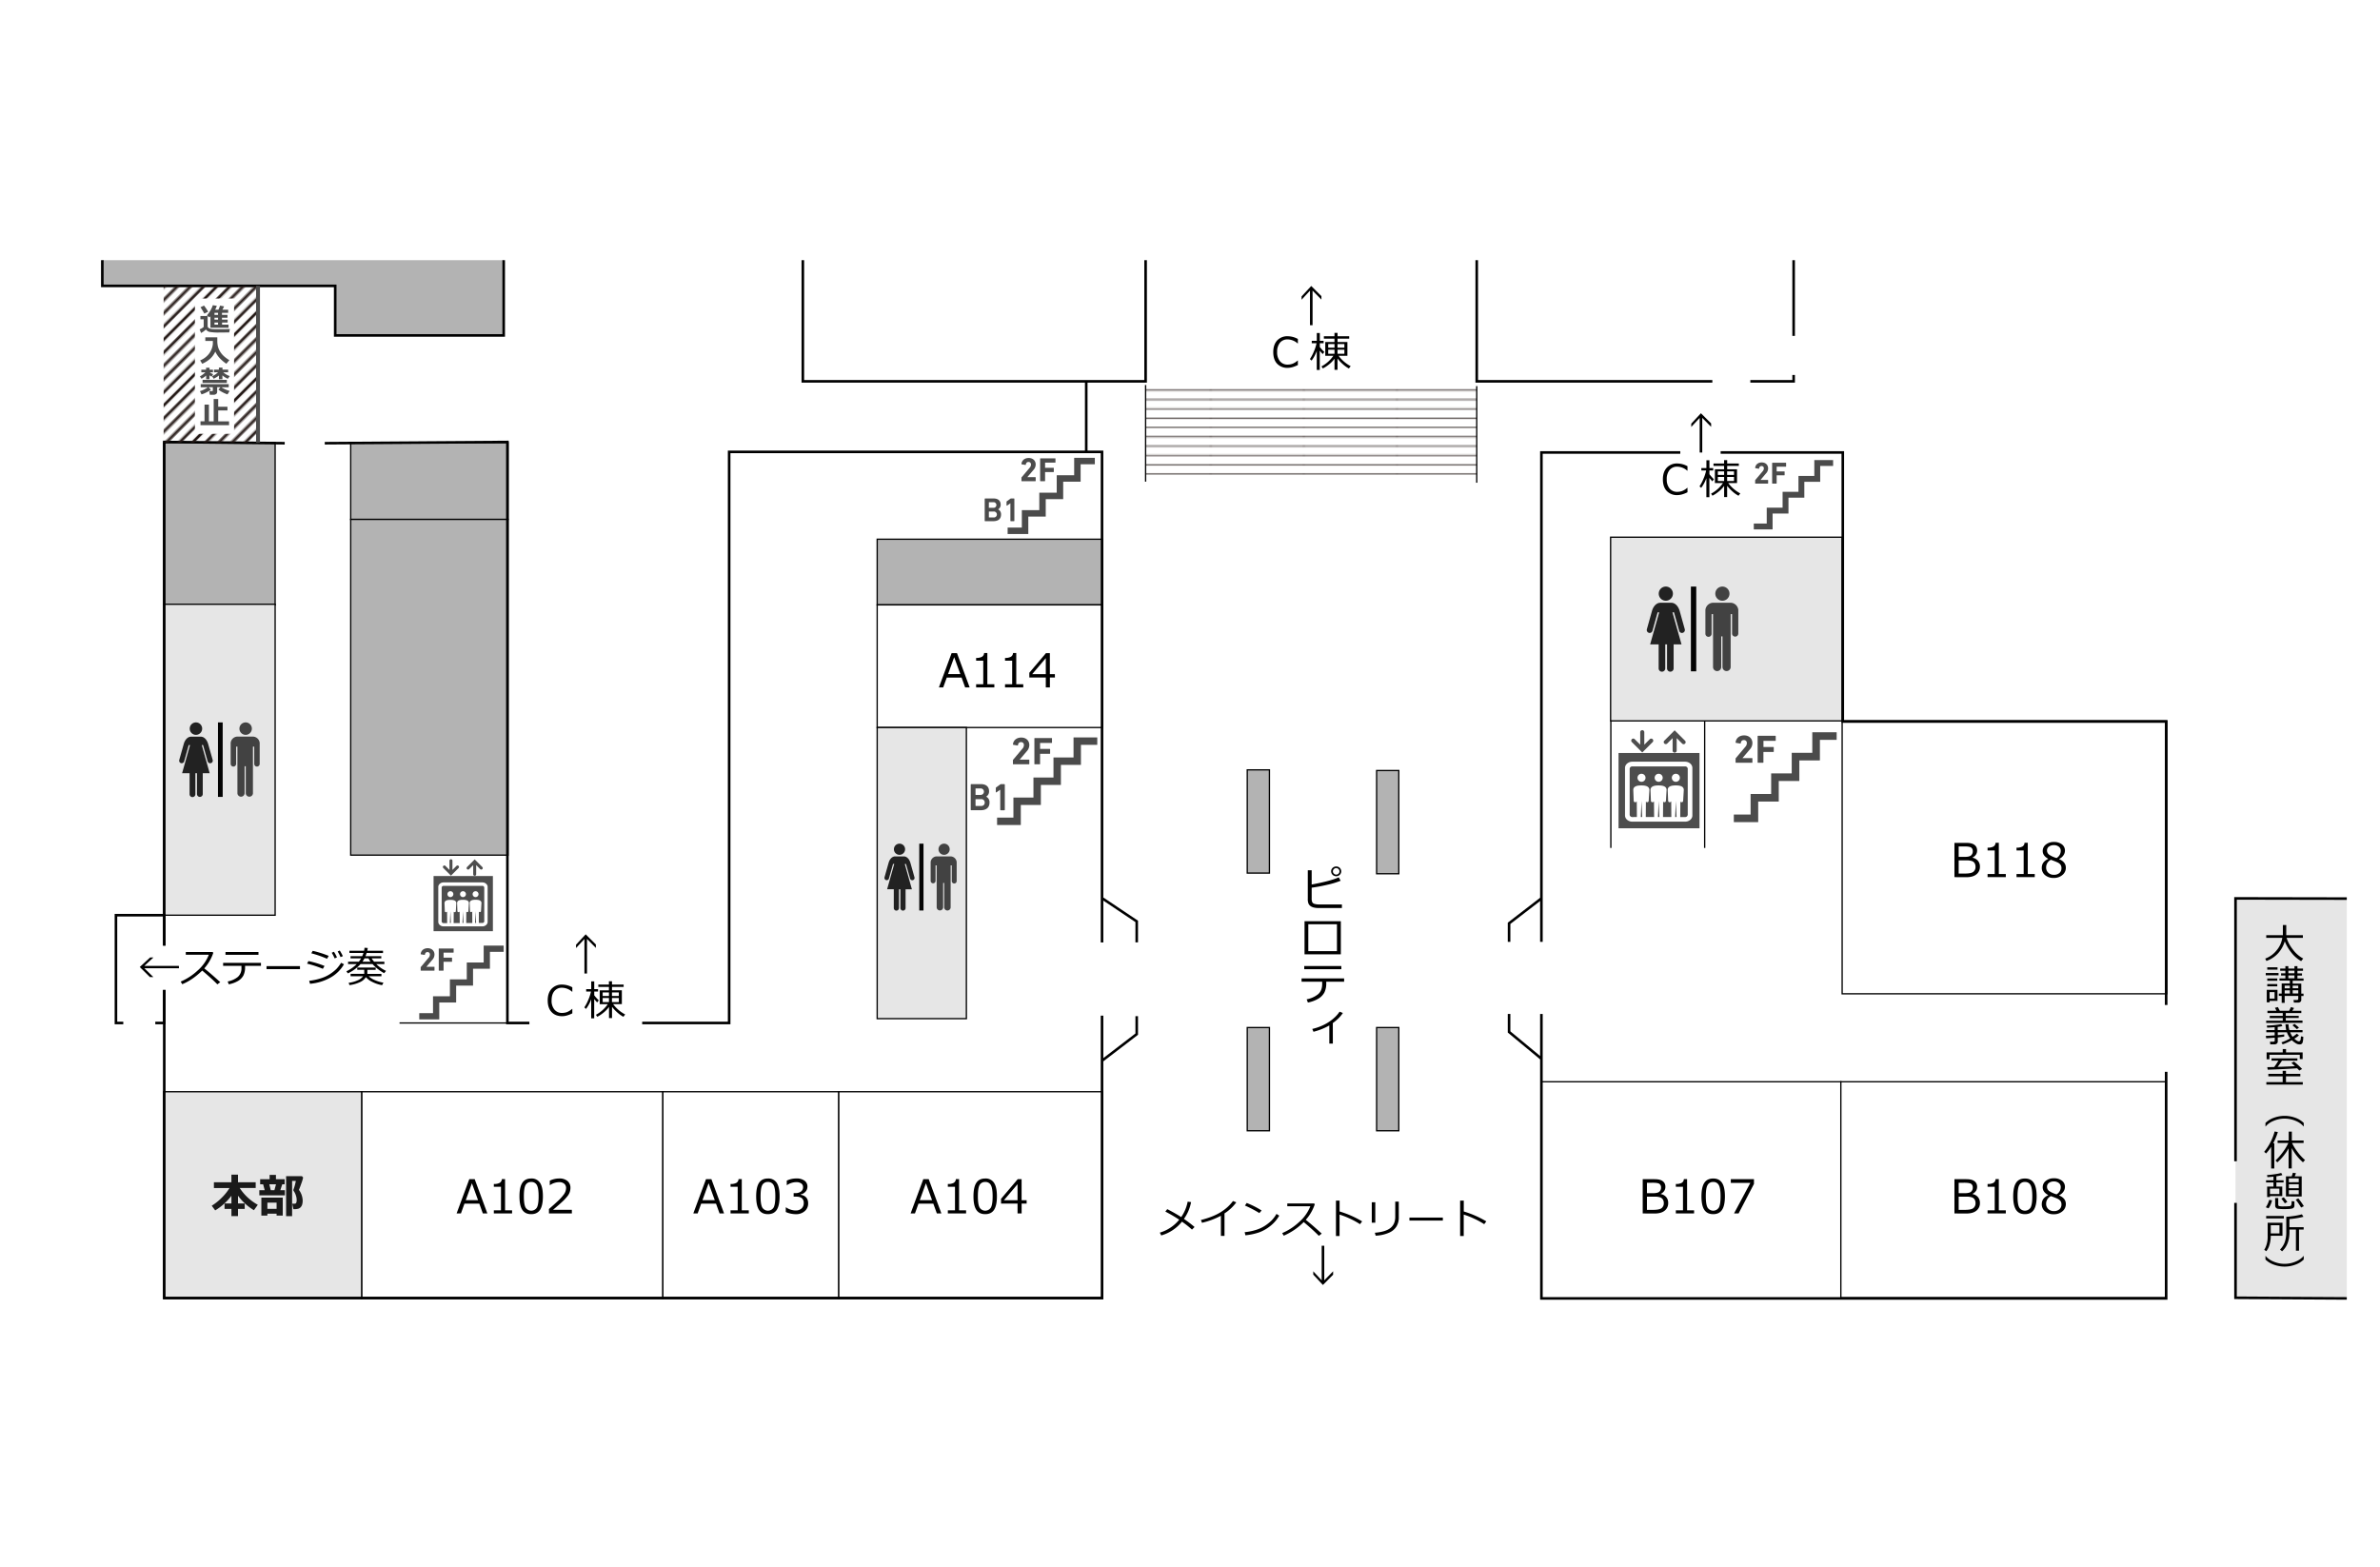 <svg xmlns="http://www.w3.org/2000/svg" xmlns:xlink="http://www.w3.org/1999/xlink" viewBox="0 0 1840 1211.53"><defs><style>.cls-1,.cls-11,.cls-2,.cls-20,.cls-3,.cls-6{fill:none;}.cls-2,.cls-3{stroke:#231815;}.cls-2{stroke-width:0.72px;}.cls-3{stroke-width:2.16px;}.cls-4,.cls-9{fill:#fff;}.cls-5,.cls-8{fill:#e6e6e6;}.cls-11,.cls-6,.cls-7,.cls-8,.cls-9{stroke:#000;}.cls-11,.cls-20,.cls-6,.cls-7,.cls-8,.cls-9{stroke-miterlimit:10;}.cls-6{stroke-width:2px;}.cls-10,.cls-7{fill:#b3b3b3;}.cls-12{fill:url(#_10_lpi_10_);}.cls-13{fill:#4d4d4d;}.cls-14{fill:#030303;}.cls-15{fill:#222;}.cls-16{fill:#424242;}.cls-17{fill:#4b4b4b;}.cls-18{fill:#1a1a1a;}.cls-19{fill:url(#_10_lpi_30_);}.cls-20{stroke:#4d4d4d;stroke-width:3px;}</style><pattern id="_10_lpi_10_" data-name="10 lpi 10 %" width="72" height="72" patternTransform="translate(0 2.87)" patternUnits="userSpaceOnUse" viewBox="0 0 72 72"><rect class="cls-1" width="72" height="72"/><line class="cls-2" x1="71.75" y1="68.4" x2="144.25" y2="68.4"/><line class="cls-2" x1="71.75" y1="54" x2="144.25" y2="54"/><line class="cls-2" x1="71.75" y1="39.6" x2="144.25" y2="39.6"/><line class="cls-2" x1="71.75" y1="25.2" x2="144.25" y2="25.2"/><line class="cls-2" x1="71.75" y1="10.8" x2="144.25" y2="10.8"/><line class="cls-2" x1="71.75" y1="61.2" x2="144.25" y2="61.2"/><line class="cls-2" x1="71.75" y1="46.8" x2="144.25" y2="46.8"/><line class="cls-2" x1="71.75" y1="32.4" x2="144.25" y2="32.4"/><line class="cls-2" x1="71.75" y1="18" x2="144.25" y2="18"/><line class="cls-2" x1="71.75" y1="3.6" x2="144.25" y2="3.6"/><line class="cls-2" x1="-0.25" y1="68.4" x2="72.25" y2="68.4"/><line class="cls-2" x1="-0.25" y1="54" x2="72.25" y2="54"/><line class="cls-2" x1="-0.25" y1="39.6" x2="72.25" y2="39.6"/><line class="cls-2" x1="-0.25" y1="25.2" x2="72.25" y2="25.2"/><line class="cls-2" x1="-0.25" y1="10.8" x2="72.25" y2="10.8"/><line class="cls-2" x1="-0.25" y1="61.2" x2="72.25" y2="61.2"/><line class="cls-2" x1="-0.25" y1="46.8" x2="72.25" y2="46.8"/><line class="cls-2" x1="-0.25" y1="32.4" x2="72.25" y2="32.4"/><line class="cls-2" x1="-0.25" y1="18" x2="72.25" y2="18"/><line class="cls-2" x1="-0.25" y1="3.6" x2="72.25" y2="3.6"/><line class="cls-2" x1="-72.25" y1="68.4" x2="0.25" y2="68.4"/><line class="cls-2" x1="-72.25" y1="54" x2="0.25" y2="54"/><line class="cls-2" x1="-72.25" y1="39.6" x2="0.25" y2="39.6"/><line class="cls-2" x1="-72.25" y1="25.2" x2="0.25" y2="25.2"/><line class="cls-2" x1="-72.25" y1="10.8" x2="0.25" y2="10.8"/><line class="cls-2" x1="-72.25" y1="61.2" x2="0.25" y2="61.2"/><line class="cls-2" x1="-72.25" y1="46.8" x2="0.25" y2="46.8"/><line class="cls-2" x1="-72.25" y1="32.4" x2="0.25" y2="32.4"/><line class="cls-2" x1="-72.25" y1="18" x2="0.25" y2="18"/><line class="cls-2" x1="-72.25" y1="3.6" x2="0.25" y2="3.6"/></pattern><pattern id="_10_lpi_30_" data-name="10 lpi 30%" width="72" height="72" patternTransform="translate(-1.02 8.26) rotate(-45)" patternUnits="userSpaceOnUse" viewBox="0 0 72 72"><rect class="cls-1" width="72" height="72"/><line class="cls-3" x1="71.75" y1="68.4" x2="144.25" y2="68.4"/><line class="cls-3" x1="71.75" y1="54" x2="144.25" y2="54"/><line class="cls-3" x1="71.75" y1="39.6" x2="144.25" y2="39.6"/><line class="cls-3" x1="71.75" y1="25.2" x2="144.25" y2="25.2"/><line class="cls-3" x1="71.75" y1="10.8" x2="144.25" y2="10.8"/><line class="cls-3" x1="71.75" y1="61.2" x2="144.25" y2="61.2"/><line class="cls-3" x1="71.75" y1="46.8" x2="144.25" y2="46.8"/><line class="cls-3" x1="71.75" y1="32.4" x2="144.25" y2="32.4"/><line class="cls-3" x1="71.75" y1="18" x2="144.25" y2="18"/><line class="cls-3" x1="71.75" y1="3.6" x2="144.25" y2="3.6"/><line class="cls-3" x1="-0.25" y1="68.4" x2="72.25" y2="68.4"/><line class="cls-3" x1="-0.25" y1="54" x2="72.25" y2="54"/><line class="cls-3" x1="-0.25" y1="39.6" x2="72.25" y2="39.6"/><line class="cls-3" x1="-0.25" y1="25.2" x2="72.25" y2="25.2"/><line class="cls-3" x1="-0.25" y1="10.8" x2="72.25" y2="10.8"/><line class="cls-3" x1="-0.25" y1="61.2" x2="72.25" y2="61.2"/><line class="cls-3" x1="-0.25" y1="46.8" x2="72.25" y2="46.8"/><line class="cls-3" x1="-0.25" y1="32.4" x2="72.25" y2="32.4"/><line class="cls-3" x1="-0.25" y1="18" x2="72.25" y2="18"/><line class="cls-3" x1="-0.25" y1="3.6" x2="72.25" y2="3.6"/><line class="cls-3" x1="-72.25" y1="68.4" x2="0.25" y2="68.4"/><line class="cls-3" x1="-72.25" y1="54" x2="0.25" y2="54"/><line class="cls-3" x1="-72.25" y1="39.6" x2="0.25" y2="39.6"/><line class="cls-3" x1="-72.25" y1="25.2" x2="0.25" y2="25.2"/><line class="cls-3" x1="-72.25" y1="10.8" x2="0.25" y2="10.8"/><line class="cls-3" x1="-72.25" y1="61.2" x2="0.25" y2="61.2"/><line class="cls-3" x1="-72.25" y1="46.8" x2="0.25" y2="46.8"/><line class="cls-3" x1="-72.25" y1="32.4" x2="0.25" y2="32.4"/><line class="cls-3" x1="-72.25" y1="18" x2="0.25" y2="18"/><line class="cls-3" x1="-72.25" y1="3.6" x2="0.25" y2="3.6"/></pattern></defs><title>AB01</title><g id="レイヤー_2" data-name="レイヤー 2"><g id="いちょう祭"><g id="AB1F"><rect class="cls-4" width="1840" height="1211.53"/><g id="大講義室"><polyline class="cls-5" points="1814.32 694.71 1728.3 694.55 1728.3 897.79 1728.3 929.98 1728.3 1003.31 1814.32 1003.81"/><polyline class="cls-6" points="1728.3 929.98 1728.3 1003.31 1814.32 1003.81"/><polyline class="cls-6" points="1814.32 694.71 1728.3 694.55 1728.3 897.79"/></g><g id="フロア"><rect id="警備員室" class="cls-7" x="271.13" y="342.17" width="121.63" height="59.38"/><rect id="非常勤講師室" class="cls-7" x="678.16" y="416.87" width="174.31" height="50.76"/><rect id="_" data-name="　" class="cls-7" x="271.13" y="401.55" width="121.63" height="259.55"/><rect id="_2" data-name="　" class="cls-7" x="126.51" y="342.17" width="86.2" height="125.46"/><rect id="A101" class="cls-8" x="126.51" y="844.02" width="153.24" height="159.94"/><rect id="A102" class="cls-9" x="279.75" y="844.02" width="232.73" height="159.94"/><rect id="A103" class="cls-9" x="512.47" y="844.02" width="136" height="159.94"/><rect id="A104" class="cls-9" x="648.47" y="844.02" width="204" height="159.94"/><rect id="A114" class="cls-9" x="678.16" y="467.63" width="174.31" height="94.82"/><rect id="お手洗い" class="cls-8" x="126.51" y="467.15" width="86.2" height="240.39"/><rect id="お手洗い-2" data-name="お手洗い" class="cls-8" x="678.16" y="562.45" width="68.96" height="225.07"/><polyline class="cls-10" points="79.1 201.14 389.41 201.14 389.41 259.33 259.15 259.33 259.15 221.02 79.1 221.02 79.1 201.14"/><rect class="cls-9" x="1191.68" y="836.31" width="231.5" height="167.5"/><rect class="cls-9" x="1423.18" y="836.31" width="251" height="167"/><rect class="cls-9" x="1424.18" y="557.31" width="251" height="211"/><rect class="cls-8" x="1245.18" y="415.31" width="179" height="142"/><line class="cls-11" x1="1317.9" y1="557.31" x2="1317.9" y2="655.54"/><line class="cls-11" x1="1245.36" y1="557.31" x2="1245.36" y2="655.54"/><line class="cls-11" x1="391.92" y1="790.87" x2="308.88" y2="790.87"/><rect class="cls-7" x="964.26" y="595.18" width="17.15" height="79.8"/><rect class="cls-7" x="1064.28" y="595.69" width="17.15" height="79.8"/><rect class="cls-7" x="964.26" y="794.39" width="17.15" height="79.8"/><rect class="cls-7" x="1064.28" y="794.39" width="17.15" height="79.8"/><g id="棟"><polyline id="総合棟" class="cls-6" points="389.41 201.14 389.41 259.33 259.15 259.33 259.15 221.02 79.1 221.02 79.1 201.14"/><g id="A棟"><polyline id="_パス_" data-name="&lt;パス&gt;" class="cls-6" points="126.99 765.32 126.99 1003.48 851.99 1003.48 851.99 785.2"/><polyline id="_パス_2" data-name="&lt;パス&gt;" class="cls-6" points="220.11 342.65 126.99 341.69 126.99 731.05"/><polyline class="cls-6" points="878.81 785.61 878.81 799.49 852.47 819.68"/><polyline class="cls-6" points="852.47 694.71 878.81 712.33 878.81 728.55"/><polyline class="cls-6" points="409.27 790.87 392.28 790.87 392.28 341.69 251.08 342.65"/><polyline class="cls-6" points="851.99 728.62 851.99 349.35 563.71 349.35 563.71 790.87 496.48 790.87"/><g id="A棟目隠し"><polyline class="cls-6" points="95.31 790.87 89.64 790.87 89.64 707.54 126.99 707.54 126.99 731.05"/><polyline class="cls-6" points="126.99 765.32 126.99 790.87 120.06 790.87"/></g></g><g id="B棟"><polyline class="cls-6" points="1299.05 349.81 1191.68 349.81 1191.68 728.15"/><polyline class="cls-6" points="1674.68 776.95 1674.68 557.81 1424.68 557.81 1424.68 349.81 1330.24 349.81"/><polyline class="cls-6" points="1191.68 783.91 1191.68 1003.81 1674.68 1003.81 1674.68 828.62"/><polyline class="cls-6" points="1166.68 783.91 1166.68 797.81 1191.68 818.5"/><polyline class="cls-6" points="1191.68 694.55 1166.68 713.81 1166.68 728.15"/></g><g id="C棟"><polyline class="cls-6" points="620.68 201.14 620.68 294.81 885.68 294.81 885.68 201.14"/><line class="cls-6" x1="1386.68" y1="259.68" x2="1386.68" y2="201.14"/><polyline class="cls-6" points="1353.2 294.81 1386.68 294.81 1386.68 289.89"/><polyline class="cls-6" points="1141.68 201.14 1141.68 294.81 1323.83 294.81"/></g><line class="cls-6" x1="839.78" y1="294.81" x2="839.78" y2="349.35"/></g></g><g id="ピロティ階段"><rect class="cls-12" x="885.68" y="297.67" width="256" height="70.9"/><line class="cls-11" x1="885.68" y1="372.36" x2="885.68" y2="297.67"/><line class="cls-11" x1="1141.68" y1="373.19" x2="1141.68" y2="298.5"/></g><g id="エレベーター"><rect class="cls-13" x="1251.31" y="582.15" width="62.59" height="58.2"/><path class="cls-4" d="M1269.07,598.2a3.11,3.11,0,1,0,3.11,3.11A3.11,3.11,0,0,0,1269.07,598.2Z"/><path class="cls-4" d="M1282.34,598.2a3.11,3.11,0,1,0,3.11,3.11A3.11,3.11,0,0,0,1282.34,598.2Z"/><path class="cls-4" d="M1295.61,598.2a3.11,3.11,0,1,0,3.11,3.11A3.11,3.11,0,0,0,1295.61,598.2Z"/><path class="cls-4" d="M1302.7,588.87H1262c-3.13,0-5.68,2.15-5.68,4.79v36.79c0,2.64,2.55,4.79,5.68,4.79h40.72c3.13,0,5.67-2.15,5.67-4.79V593.66C1308.37,591,1305.83,588.87,1302.7,588.87Zm-34.19,42.79.56-12.46.55,12.46Zm13.27,0,.56-12.46.55,12.46Zm13.28,0,.55-12.46.56,12.46Zm9.73-1.71a1.93,1.93,0,0,1-2.09,1.71H1299l.1-11.91a1.28,1.28,0,0,0,1,.44,1.1,1.1,0,0,0,1.15-1l.51-8.47c0-3.33-4.12-3.5-6.22-3.5s-6.22.17-6.22,3.5l.35,8.47a1.09,1.09,0,0,0,1.15,1,1.18,1.18,0,0,0,1.21-.75l.1,12.22h-6.45l.1-11.91a1.29,1.29,0,0,0,1,.44,1.1,1.1,0,0,0,1.16-1l.51-8.47c0-3.33-4.12-3.5-6.22-3.5s-6.22.17-6.22,3.5l.34,8.47a1.1,1.1,0,0,0,1.16,1,1.18,1.18,0,0,0,1.2-.75l.11,12.22h-6.45l.1-11.91a1.29,1.29,0,0,0,1,.44,1.09,1.09,0,0,0,1.15-1l.52-8.47c0-3.33-4.12-3.5-6.22-3.5s-6.22.17-6.22,3.5l.34,8.47a1.1,1.1,0,0,0,1.15,1,1.19,1.19,0,0,0,1.21-.75l.1,12.22H1262a1.93,1.93,0,0,1-2.09-1.71v-35.7a1.93,1.93,0,0,1,2.09-1.71h40.72a1.93,1.93,0,0,1,2.09,1.71V630Z"/><path class="cls-13" d="M1288.87,574.88l4.24-4.24v9.53a1.58,1.58,0,1,0,3.15,0v-9.53l4.24,4.24a1.58,1.58,0,0,0,2.23,0,1.59,1.59,0,0,0,0-2.23l-6.93-6.93-1.12-1.11-1.11,1.11-6.93,6.93a1.58,1.58,0,0,0,2.23,2.23Z"/><path class="cls-13" d="M1268.54,580.63h0l1.11,1.12,1.11-1.12h0l6.93-6.93a1.57,1.57,0,0,0-2.23-2.22l-4.24,4.24v-9.53a1.58,1.58,0,1,0-3.15,0v9.53l-4.24-4.24a1.57,1.57,0,1,0-2.22,2.22Z"/><rect class="cls-13" x="335.19" y="677.26" width="45.87" height="42.65"/><path class="cls-4" d="M348.21,689a2.28,2.28,0,1,0,2.28,2.28A2.28,2.28,0,0,0,348.21,689Z"/><path class="cls-4" d="M357.94,689a2.28,2.28,0,1,0,2.28,2.28A2.28,2.28,0,0,0,357.94,689Z"/><path class="cls-4" d="M367.67,689a2.28,2.28,0,1,0,2.28,2.28A2.28,2.28,0,0,0,367.67,689Z"/><path class="cls-4" d="M372.86,682.18H343c-2.3,0-4.16,1.58-4.16,3.51v27c0,1.94,1.86,3.51,4.16,3.51h29.84c2.29,0,4.16-1.57,4.16-3.51v-27C377,683.76,375.15,682.18,372.86,682.18Zm-25.05,31.37.4-9.13.41,9.13Zm9.72,0,.41-9.13.4,9.13Zm9.73,0,.41-9.13.4,9.13Zm7.14-1.26a1.42,1.42,0,0,1-1.54,1.26h-2.69l.07-8.73a1,1,0,0,0,.77.32.81.81,0,0,0,.84-.76l.38-6.21c0-2.44-3-2.56-4.56-2.56s-4.56.12-4.56,2.56l.25,6.21a.8.8,0,0,0,.84.76.86.86,0,0,0,.89-.55l.07,9h-4.72l.07-8.73a1,1,0,0,0,.77.32.8.8,0,0,0,.84-.76l.38-6.21c0-2.44-3-2.56-4.56-2.56s-4.56.12-4.56,2.56l.25,6.21a.81.81,0,0,0,.85.76.85.85,0,0,0,.88-.55l.08,9h-4.73l.08-8.73a.93.93,0,0,0,.76.32.79.79,0,0,0,.84-.76l.38-6.21c0-2.44-3-2.56-4.56-2.56s-4.56.12-4.56,2.56l.25,6.21a.81.81,0,0,0,.85.76.85.85,0,0,0,.88-.55l.08,9H343a1.42,1.42,0,0,1-1.54-1.26V686.13a1.43,1.43,0,0,1,1.54-1.26h29.84a1.43,1.43,0,0,1,1.54,1.26v26.16Z"/><path class="cls-13" d="M362.72,671.93l3.11-3.11v7a1.16,1.16,0,1,0,2.31,0v-7l3.11,3.11a1.15,1.15,0,0,0,1.63,0,1.15,1.15,0,0,0,0-1.63l-5.08-5.08-.81-.81-.82.81-5.08,5.08a1.15,1.15,0,1,0,1.63,1.63Z"/><path class="cls-13" d="M347.82,676.15h0l.82.82.81-.82h0l5.08-5.08a1.15,1.15,0,0,0-1.63-1.63l-3.11,3.11v-7a1.16,1.16,0,1,0-2.31,0v7l-3.11-3.11a1.15,1.15,0,0,0-1.63,1.63Z"/></g><g id="トイレ"><rect class="cls-14" x="710.7" y="652.24" width="3.27" height="51.66"/><path class="cls-15" d="M695.41,660.87a4.32,4.32,0,1,0-4.31-4.31A4.31,4.31,0,0,0,695.41,660.87Z"/><path class="cls-15" d="M703.83,667c-.88-2.95-2.84-4.91-5-4.91H692c-2.2,0-4.17,2-5,4.91l-3.18,11.27a1.8,1.8,0,0,0,1.3,2.16,1.75,1.75,0,0,0,2.13-1.28l3.17-11.24h.93l-5.51,19.56H691V702a2,2,0,0,0,4,0V687.5h1.11V702a2,2,0,0,0,4,0V687.5H705l-5.51-19.56h.94l3.16,11.24a1.76,1.76,0,0,0,2.14,1.28A1.78,1.78,0,0,0,707,678.3Z"/><path class="cls-16" d="M729.89,660.87a4.32,4.32,0,1,0-4.32-4.31A4.31,4.31,0,0,0,729.89,660.87Z"/><path class="cls-16" d="M735.2,662.09H723.86a4.85,4.85,0,0,0-4.36,4.37V681a1.89,1.89,0,1,0,3.78,0V669h.88v32.37a2.49,2.49,0,1,0,5,0V682.63h.8v18.78a2.49,2.49,0,0,0,5,0V669h.87V681a1.9,1.9,0,1,0,3.79,0v-14.5A4.86,4.86,0,0,0,735.2,662.09Z"/><rect class="cls-14" x="168.52" y="558.5" width="3.64" height="57.58"/><path class="cls-15" d="M151.49,568.12a4.81,4.81,0,1,0-4.81-4.81A4.81,4.81,0,0,0,151.49,568.12Z"/><path class="cls-15" d="M160.87,575c-1-3.29-3.16-5.47-5.62-5.47h-7.52c-2.46,0-4.65,2.18-5.62,5.47l-3.54,12.57A2,2,0,0,0,140,590a2,2,0,0,0,2.38-1.42L145.92,576h1l-6.14,21.79h5.79V614a2.24,2.24,0,0,0,4.48,0V597.79h1.23V614a2.24,2.24,0,0,0,4.47,0V597.79h5.36L156,576h1l3.53,12.53A2,2,0,0,0,163,590a2,2,0,0,0,1.45-2.4Z"/><path class="cls-16" d="M189.91,568.12a4.81,4.81,0,1,0-4.81-4.81A4.81,4.81,0,0,0,189.91,568.12Z"/><path class="cls-16" d="M195.83,569.48H183.2a5.42,5.42,0,0,0-4.87,4.87v16.17a2.11,2.11,0,0,0,4.22,0v-13.3h1v36.09a2.78,2.78,0,0,0,5.55,0V592.37H190v20.94a2.78,2.78,0,0,0,5.55,0V577.22h1v13.3a2.11,2.11,0,1,0,4.22,0V574.35A5.41,5.41,0,0,0,195.83,569.48Z"/><rect class="cls-14" x="1307.25" y="453.48" width="4.14" height="65.52"/><path class="cls-15" d="M1287.87,464.43a5.48,5.48,0,1,0-5.48-5.48A5.47,5.47,0,0,0,1287.87,464.43Z"/><path class="cls-15" d="M1298.54,472.24c-1.11-3.75-3.6-6.23-6.4-6.23h-8.55c-2.8,0-5.29,2.48-6.4,6.23l-4,14.29a2.26,2.26,0,0,0,1.65,2.73,2.2,2.2,0,0,0,2.7-1.61l4-14.25h1.19l-7,24.79h6.59v18.39a2.55,2.55,0,1,0,5.09,0V498.19h1.4v18.39a2.55,2.55,0,1,0,5.09,0V498.19h6.1l-7-24.79h1.19l4,14.25a2.2,2.2,0,0,0,2.7,1.61,2.26,2.26,0,0,0,1.65-2.73Z"/><path class="cls-16" d="M1331.59,464.43a5.48,5.48,0,1,0-5.47-5.48A5.47,5.47,0,0,0,1331.59,464.43Z"/><path class="cls-16" d="M1338.33,466H1324a6.16,6.16,0,0,0-5.54,5.54v18.4a2.4,2.4,0,0,0,4.8,0V474.78h1.11v41.07a3.16,3.16,0,0,0,6.31,0V492h1v23.83a3.16,3.16,0,0,0,6.31,0V474.78h1.1v15.13a2.41,2.41,0,0,0,4.81,0v-18.4A6.16,6.16,0,0,0,1338.33,466Z"/></g><g id="階段"><polygon class="cls-17" points="373.94 731.05 373.94 744.11 360.88 744.11 360.88 757.16 347.82 757.16 347.82 770.22 334.77 770.22 334.77 783.27 324.13 783.27 324.13 788.1 339.6 788.1 339.6 775.04 352.65 775.04 352.65 761.99 365.71 761.99 365.71 748.93 378.76 748.93 378.76 735.88 389.41 735.88 389.41 731.05 373.94 731.05"/><path class="cls-17" d="M325.49,750.41h10.17a.24.24,0,0,0,.25-.25v-2.49a.24.24,0,0,0-.25-.26h-6v0l4.51-5.31a6.05,6.05,0,0,0,1.73-4.15c0-2.77-2-4.88-5.26-4.88s-5.21,2.06-5.38,4.43a.24.24,0,0,0,.2.3l2.77.45c.17,0,.27-.05.27-.2.15-1.31.86-2,2-2a1.8,1.8,0,0,1,1.86,2,3.5,3.5,0,0,1-1,2.37l-6,7.15a.47.47,0,0,0-.13.35v2.34A.24.24,0,0,0,325.49,750.41Z"/><path class="cls-17" d="M339.49,750.41h3.19a.24.24,0,0,0,.25-.25v-6.45a.14.14,0,0,1,.16-.15h6.13a.24.24,0,0,0,.26-.25v-2.66a.24.24,0,0,0-.26-.26h-6.13c-.11,0-.16,0-.16-.15v-3.6c0-.1.05-.15.16-.15h7.37a.24.24,0,0,0,.25-.25v-2.69a.24.24,0,0,0-.25-.25h-11a.24.24,0,0,0-.25.25v16.61A.24.24,0,0,0,339.49,750.41Z"/><path class="cls-17" d="M750.89,626.4H758c4.57,0,7-2.06,7-6a4.76,4.76,0,0,0-2.59-4.51,4.55,4.55,0,0,0,2.24-4.25c0-3.45-2.31-5.43-6.34-5.43h-7.41a.4.4,0,0,0-.42.42V626A.4.4,0,0,0,750.89,626.4Zm3.3-16.86h4a2.5,2.5,0,1,1,0,5l-4,0Zm0,8.29h4.21a2.57,2.57,0,0,1,2.89,2.63c0,1.66-1.08,2.66-2.89,2.66l-4.21-.05Z"/><path class="cls-17" d="M770.16,612.6a.38.38,0,0,0,.23-.08l2.91-2V626a.4.4,0,0,0,.42.41h2.69a.4.4,0,0,0,.42-.41V606.65a.4.4,0,0,0-.42-.42h-2.49a.89.89,0,0,0-.6.2l-3.2,2.32a.61.61,0,0,0-.25.51v3a.43.43,0,0,0,.07.24A.24.24,0,0,0,770.16,612.6Z"/><polygon class="cls-17" points="829.96 570.11 829.96 585.6 814.46 585.6 814.46 601.1 798.97 601.1 798.97 616.59 783.48 616.59 783.48 632.09 770.85 632.09 770.85 637.81 789.2 637.81 789.2 622.32 804.7 622.32 804.7 606.83 820.19 606.83 820.19 591.33 835.68 591.33 835.68 575.84 848.31 575.84 848.31 570.11 829.96 570.11"/><path class="cls-17" d="M783.41,590.88h12.06a.28.28,0,0,0,.3-.3v-3a.28.28,0,0,0-.3-.3h-7.11v-.06l5.35-6.3a7.22,7.22,0,0,0,2.06-4.93c0-3.28-2.36-5.79-6.24-5.79s-6.18,2.45-6.39,5.25a.29.29,0,0,0,.24.36l3.28.54c.21,0,.33-.06.33-.24.18-1.55,1-2.39,2.39-2.39a2.14,2.14,0,0,1,2.21,2.33,4.18,4.18,0,0,1-1.19,2.81l-7.14,8.48a.56.56,0,0,0-.15.42v2.77A.28.28,0,0,0,783.41,590.88Z"/><path class="cls-17" d="M800,590.88h3.79a.28.28,0,0,0,.3-.3v-7.64a.16.16,0,0,1,.18-.18h7.29a.28.28,0,0,0,.3-.3V579.3a.28.28,0,0,0-.3-.3h-7.29a.16.16,0,0,1-.18-.18v-4.27a.16.16,0,0,1,.18-.18H813a.28.28,0,0,0,.3-.3v-3.19a.28.28,0,0,0-.3-.3H800a.28.28,0,0,0-.3.3v19.7A.28.28,0,0,0,800,590.88Z"/><path class="cls-17" d="M761.65,402.93h6.19c4,0,6.08-1.8,6.08-5.21a4.18,4.18,0,0,0-2.25-3.93,4,4,0,0,0,1.94-3.7c0-3-2-4.72-5.51-4.72h-6.45a.35.35,0,0,0-.37.36v16.83A.35.35,0,0,0,761.65,402.93Zm2.87-14.68H768a2.18,2.18,0,1,1,0,4.35l-3.51,0Zm0,7.21h3.65a2.31,2.31,0,1,1,0,4.6l-3.66-.05Z"/><path class="cls-17" d="M778.42,390.92a.44.44,0,0,0,.2-.07l2.53-1.77v13.48a.35.35,0,0,0,.36.37h2.35a.35.35,0,0,0,.36-.37V385.73a.35.35,0,0,0-.36-.36h-2.17a.78.78,0,0,0-.52.17l-2.78,2a.52.52,0,0,0-.22.44v2.61a.35.35,0,0,0,.06.21A.23.23,0,0,0,778.42,390.92Z"/><polygon class="cls-17" points="830.45 353.94 830.45 367.42 816.97 367.42 816.97 380.9 803.49 380.9 803.49 394.39 790 394.39 790 407.87 779.01 407.87 779.01 412.85 794.99 412.85 794.99 399.37 808.47 399.37 808.47 385.89 821.96 385.89 821.96 372.4 835.44 372.4 835.44 358.92 846.43 358.92 846.43 353.94 830.45 353.94"/><path class="cls-17" d="M789.94,372h10.5a.25.25,0,0,0,.26-.26v-2.58a.25.25,0,0,0-.26-.26h-6.18v-.05l4.65-5.48a6.27,6.27,0,0,0,1.79-4.29c0-2.86-2.05-5-5.43-5s-5.38,2.13-5.56,4.57a.25.25,0,0,0,.21.31l2.86.47c.18,0,.28-.05.28-.21.16-1.35.89-2.07,2.08-2.07a1.86,1.86,0,0,1,1.93,2,3.66,3.66,0,0,1-1,2.45L789.82,369a.44.44,0,0,0-.13.36v2.42A.24.24,0,0,0,789.94,372Z"/><path class="cls-17" d="M804.39,372h3.3a.25.25,0,0,0,.27-.26V365.1a.13.13,0,0,1,.15-.15h6.34a.25.25,0,0,0,.26-.26v-2.76a.25.25,0,0,0-.26-.26h-6.34a.13.13,0,0,1-.15-.15V357.8a.13.13,0,0,1,.15-.15h7.62a.25.25,0,0,0,.26-.27V354.6a.25.25,0,0,0-.26-.26H804.39a.24.24,0,0,0-.25.26v17.16A.24.24,0,0,0,804.39,372Z"/><polygon class="cls-17" points="1401.1 566.12 1401.1 582.01 1385.2 582.01 1385.2 597.92 1369.3 597.92 1369.3 613.82 1353.4 613.82 1353.4 629.72 1340.44 629.72 1340.44 635.59 1359.28 635.59 1359.28 619.69 1375.18 619.69 1375.18 603.79 1391.08 603.79 1391.08 587.89 1406.98 587.89 1406.98 571.99 1419.94 571.99 1419.94 566.12 1401.1 566.12"/><path class="cls-17" d="M1342.11,589.69h12.38a.29.29,0,0,0,.31-.3v-3a.29.29,0,0,0-.31-.3h-7.29V586l5.48-6.46a7.39,7.39,0,0,0,2.12-5.06c0-3.37-2.42-5.94-6.41-5.94s-6.34,2.51-6.56,5.39a.3.3,0,0,0,.25.37l3.37.55c.21,0,.34-.06.34-.25.18-1.59,1-2.45,2.45-2.45a2.19,2.19,0,0,1,2.27,2.39,4.24,4.24,0,0,1-1.23,2.88l-7.32,8.71a.54.54,0,0,0-.16.43v2.85A.29.29,0,0,0,1342.11,589.69Z"/><path class="cls-17" d="M1359.15,589.69H1363a.29.29,0,0,0,.31-.3v-7.85a.16.16,0,0,1,.18-.18H1371a.3.3,0,0,0,.31-.31V577.8a.29.29,0,0,0-.31-.3h-7.48a.17.17,0,0,1-.18-.19v-4.38a.16.16,0,0,1,.18-.18h9a.29.29,0,0,0,.31-.31v-3.28a.29.29,0,0,0-.31-.31h-13.36a.3.3,0,0,0-.31.31v20.23A.29.29,0,0,0,1359.15,589.69Z"/><polygon class="cls-17" points="1402.67 355.69 1402.67 367.95 1390.41 367.95 1390.41 380.22 1378.14 380.22 1378.14 392.48 1365.88 392.48 1365.88 404.75 1355.88 404.75 1355.88 409.28 1370.41 409.28 1370.41 397.02 1382.68 397.02 1382.68 384.75 1394.94 384.75 1394.94 372.49 1407.21 372.49 1407.21 360.22 1417.2 360.22 1417.2 355.69 1402.67 355.69"/><path class="cls-17" d="M1357.17,373.88h9.55a.22.22,0,0,0,.23-.24V371.3a.22.22,0,0,0-.23-.24h-5.63V371l4.23-5a5.7,5.7,0,0,0,1.63-3.9c0-2.6-1.86-4.59-4.94-4.59s-4.89,1.94-5.06,4.16a.23.23,0,0,0,.19.28l2.6.43c.17,0,.26-.05.26-.19.14-1.23.81-1.89,1.89-1.89a1.68,1.68,0,0,1,1.75,1.84,3.32,3.32,0,0,1-.94,2.23l-5.65,6.71a.43.43,0,0,0-.12.33v2.2A.23.23,0,0,0,1357.17,373.88Z"/><path class="cls-17" d="M1370.31,373.88h3a.23.23,0,0,0,.24-.24v-6.05a.12.12,0,0,1,.14-.14h5.77a.23.23,0,0,0,.24-.24V364.7a.22.22,0,0,0-.24-.23h-5.77a.13.13,0,0,1-.14-.14v-3.39a.13.13,0,0,1,.14-.14h6.93a.22.22,0,0,0,.23-.23V358a.22.22,0,0,0-.23-.24h-10.31a.23.23,0,0,0-.24.24v15.6A.23.23,0,0,0,1370.31,373.88Z"/></g><g id="教室名"><path class="cls-18" d="M178.91,924.45a41.37,41.37,0,0,1-5.89,6.39,40.21,40.21,0,0,1-6.66,4.91l-2.67-3.6a41.39,41.39,0,0,0,7.94-6.39,38.73,38.73,0,0,0,5.81-7.29H165.38V914h13.53v-5.87H184V914h13.68v4.43H185.31a39.37,39.37,0,0,0,14,13l-3,4.18A41.37,41.37,0,0,1,184,924.39v6h5.19v4.22H184v5.57h-5.08v-5.57h-5.32v-4.22h5.32Z"/><path class="cls-18" d="M220.26,924.13H200.48v-4h4.17l-1.22-4.57h-2.3v-3.92h7.31v-3.34h4.89v3.34h6.73v3.92h-1.84l-1.5,4.57h3.54Zm-6.42,14.19h-7.12v1.47h-4.66v-13.9h16.53v13.9h-4.75Zm-7.12-3.75h7.12v-4.83h-7.12Zm2.64-14.41h2.79l1.23-4.57H208.2Zm25-9.83a32.85,32.85,0,0,1-1.37,4.56q-1.22,3.51-1.89,5A14.66,14.66,0,0,1,234,928.1a11,11,0,0,1-.39,3.11,5.26,5.26,0,0,1-1.21,2.14,4.19,4.19,0,0,1-1.91,1.15,13.2,13.2,0,0,1-3.36.32h-.3l-.93-4.22h.93a7.45,7.45,0,0,0,1.5-.08,1.27,1.27,0,0,0,.49-.38,2.08,2.08,0,0,0,.4-.92,6.79,6.79,0,0,0,.14-1.54,11.18,11.18,0,0,0-.7-3.75,11.42,11.42,0,0,0-1.64-3.19,1.34,1.34,0,0,1-.21-.69,1.32,1.32,0,0,1,.14-.56,39.38,39.38,0,0,0,1.76-6.49h-2.88v27.22h-4.64V909.3h12.23Z"/><path d="M373.3,938.12l-2.73-7.56H359.08l-2.73,7.56H353l9.81-26.49H367l9.79,26.49Zm-3.71-10.28-4.76-13.06-4.75,13.06Z"/><path d="M395.89,938.12h-14.1V935.7h5.52V917.49h-5.52v-2.15a8.9,8.9,0,0,0,4.62-.92,3.58,3.58,0,0,0,1.57-2.87h2.49V935.7h5.42Z"/><path d="M410.67,938.67c-3.12,0-5.41-1.12-6.87-3.34s-2.2-5.7-2.2-10.43.74-8.2,2.21-10.44,3.76-3.35,6.86-3.35a7.62,7.62,0,0,1,6.84,3.36q2.21,3.38,2.21,10.4t-2.19,10.45C416.06,937.55,413.78,938.67,410.67,938.67Zm0-24.87a4.63,4.63,0,0,0-4.36,2.38Q405,918.55,405,924.9c0,4.2.45,7.09,1.35,8.69a5.16,5.16,0,0,0,8.71,0c.9-1.6,1.35-4.5,1.35-8.72s-.45-7-1.34-8.64A4.59,4.59,0,0,0,410.67,913.8Z"/><path d="M442.12,938.12H424.4V934.7q2.81-2.43,6.32-5.65a36.31,36.31,0,0,0,5.21-5.66,8.46,8.46,0,0,0,1.71-4.88,4.17,4.17,0,0,0-1.44-3.38,5.81,5.81,0,0,0-3.89-1.21,12.79,12.79,0,0,0-7.08,2.28h-.18v-3.42a16.89,16.89,0,0,1,7.35-1.69,9.52,9.52,0,0,1,6.31,1.94,6.59,6.59,0,0,1,2.3,5.3,10.09,10.09,0,0,1-.59,3.43,10.79,10.79,0,0,1-1.84,3.18,41.66,41.66,0,0,1-3,3.29q-1.74,1.74-8,7.06h14.52Z"/><path d="M556.3,938.12l-2.73-7.56H542.08l-2.73,7.56H536l9.81-26.49H550l9.79,26.49Zm-3.71-10.28-4.76-13.06-4.75,13.06Z"/><path d="M578.89,938.12h-14.1V935.7h5.52V917.49h-5.52v-2.15a8.9,8.9,0,0,0,4.62-.92,3.58,3.58,0,0,0,1.57-2.87h2.49V935.7h5.42Z"/><path d="M593.67,938.67c-3.12,0-5.41-1.12-6.87-3.34s-2.2-5.7-2.2-10.43.74-8.2,2.21-10.44,3.76-3.35,6.86-3.35a7.62,7.62,0,0,1,6.84,3.36q2.21,3.38,2.21,10.4t-2.19,10.45C599.06,937.55,596.78,938.67,593.67,938.67Zm0-24.87a4.63,4.63,0,0,0-4.36,2.38Q588,918.55,588,924.9c0,4.2.45,7.09,1.35,8.69a5.16,5.16,0,0,0,8.71,0c.9-1.6,1.35-4.5,1.35-8.72s-.45-7-1.34-8.64A4.59,4.59,0,0,0,593.67,913.8Z"/><path d="M607.5,937v-3.54h.29a13.21,13.21,0,0,0,7.38,2.36,6.49,6.49,0,0,0,4.51-1.53,5.44,5.44,0,0,0,1.69-4.26,4.52,4.52,0,0,0-1.47-3.72c-1-.8-2.58-1.2-4.78-1.2h-1.55v-2.7h1.19a7.3,7.3,0,0,0,4.47-1.22,4,4,0,0,0,1.62-3.41,3.32,3.32,0,0,0-1.42-2.87,6.61,6.61,0,0,0-3.89-1,12.9,12.9,0,0,0-7.09,2.3h-.19v-3.46a17,17,0,0,1,7.37-1.67A10.23,10.23,0,0,1,622,912.8a5.51,5.51,0,0,1,2.24,4.63,5.63,5.63,0,0,1-1.49,3.84,6.63,6.63,0,0,1-3.74,2.14v.28q5.78,1,5.78,6.66a7.61,7.61,0,0,1-2.66,6,9.94,9.94,0,0,1-6.83,2.34A19.16,19.16,0,0,1,607.5,937Z"/><path d="M724.3,938.12l-2.73-7.56H710.08l-2.73,7.56H704l9.81-26.49H718l9.79,26.49Zm-3.71-10.28-4.76-13.06-4.75,13.06Z"/><path d="M746.89,938.12h-14.1V935.7h5.52V917.49h-5.52v-2.15a8.9,8.9,0,0,0,4.62-.92,3.58,3.58,0,0,0,1.57-2.87h2.49V935.7h5.42Z"/><path d="M761.67,938.67c-3.12,0-5.41-1.12-6.87-3.34s-2.2-5.7-2.2-10.43.74-8.2,2.21-10.44,3.76-3.35,6.86-3.35a7.62,7.62,0,0,1,6.84,3.36q2.21,3.38,2.21,10.4t-2.19,10.45C767.06,937.55,764.78,938.67,761.67,938.67Zm0-24.87a4.63,4.63,0,0,0-4.36,2.38Q756,918.55,756,924.9c0,4.2.45,7.09,1.35,8.69a5.16,5.16,0,0,0,8.71,0c.9-1.6,1.35-4.5,1.35-8.72s-.45-7-1.34-8.64A4.59,4.59,0,0,0,761.67,913.8Z"/><path d="M793.72,930.49h-3.89v7.63h-3.16v-7.63H773.92V926.8l12.89-15.17h3v16.26h3.89Zm-7.05-2.6V915.5l-10.53,12.39Z"/><path d="M1270,938.12V911.63h7.8c1.2,0,2.21,0,3,.07a11.68,11.68,0,0,1,2.59.46,6.35,6.35,0,0,1,2.27,1.17,4.81,4.81,0,0,1,1.41,1.84,6,6,0,0,1,.46,2.4c0,2.35-1.19,4.15-3.56,5.42v.14a7.19,7.19,0,0,1,4.21,2.36,6.78,6.78,0,0,1,1.51,4.48,7.23,7.23,0,0,1-2.72,6q-2.71,2.19-7.74,2.19Zm3.27-23.71v8.05H1278c2.28,0,3.88-.37,4.79-1.11a4.09,4.09,0,0,0,1.38-3.41,3.27,3.27,0,0,0-1.09-2.56q-1.1-1-5.49-1Zm0,10.76v10.18H1278c3.36,0,5.59-.47,6.67-1.4a4.7,4.7,0,0,0,1.63-3.77,5.46,5.46,0,0,0-.6-2.65,4.15,4.15,0,0,0-1.87-1.73,12.83,12.83,0,0,0-4.95-.63Z"/><path d="M1309.71,938.12h-14.1V935.7h5.52V917.49h-5.52v-2.15a9,9,0,0,0,4.63-.92,3.6,3.6,0,0,0,1.56-2.87h2.5V935.7h5.41Z"/><path d="M1324.49,938.67c-3.11,0-5.4-1.12-6.87-3.34s-2.2-5.7-2.2-10.43.74-8.2,2.21-10.44,3.76-3.35,6.86-3.35,5.37,1.12,6.84,3.36,2.22,5.71,2.22,10.4-.73,8.22-2.2,10.45S1327.6,938.67,1324.49,938.67Zm0-24.87a4.62,4.62,0,0,0-4.35,2.38q-1.37,2.37-1.36,8.72c0,4.2.45,7.09,1.36,8.69a5.16,5.16,0,0,0,8.71,0c.89-1.6,1.34-4.5,1.34-8.72s-.45-7-1.34-8.64A4.59,4.59,0,0,0,1324.49,913.8Z"/><path d="M1356,915.31l-11.88,22.81h-3.53l12.63-23.64H1338.1v-2.85H1356Z"/><path d="M1511,938.12V911.63h7.8c1.2,0,2.21,0,3,.07a11.68,11.68,0,0,1,2.59.46,6.35,6.35,0,0,1,2.27,1.17,4.81,4.81,0,0,1,1.41,1.84,6,6,0,0,1,.46,2.4c0,2.35-1.19,4.15-3.56,5.42v.14a7.19,7.19,0,0,1,4.21,2.36,6.78,6.78,0,0,1,1.51,4.48,7.23,7.23,0,0,1-2.72,6q-2.71,2.19-7.74,2.19Zm3.27-23.71v8.05H1519c2.28,0,3.88-.37,4.79-1.11a4.09,4.09,0,0,0,1.38-3.41,3.27,3.27,0,0,0-1.09-2.56q-1.1-1-5.49-1Zm0,10.76v10.18H1519c3.36,0,5.59-.47,6.67-1.4a4.7,4.7,0,0,0,1.63-3.77,5.46,5.46,0,0,0-.6-2.65,4.15,4.15,0,0,0-1.87-1.73,12.83,12.83,0,0,0-4.95-.63Z"/><path d="M1550.71,938.12h-14.1V935.7h5.52V917.49h-5.52v-2.15a9,9,0,0,0,4.63-.92,3.6,3.6,0,0,0,1.56-2.87h2.5V935.7h5.41Z"/><path d="M1565.49,938.67c-3.11,0-5.4-1.12-6.87-3.34s-2.2-5.7-2.2-10.43.74-8.2,2.21-10.44,3.76-3.35,6.86-3.35,5.37,1.12,6.84,3.36,2.22,5.71,2.22,10.4-.73,8.22-2.2,10.45S1568.6,938.67,1565.49,938.67Zm0-24.87a4.62,4.62,0,0,0-4.35,2.38q-1.37,2.37-1.36,8.72c0,4.2.45,7.09,1.36,8.69a5.16,5.16,0,0,0,8.71,0c.89-1.6,1.34-4.5,1.34-8.72s-.45-7-1.34-8.64A4.59,4.59,0,0,0,1565.49,913.8Z"/><path d="M1583.44,924.08v-.21c-2.8-1.53-4.2-3.5-4.2-5.93a6.08,6.08,0,0,1,2.43-5,9.52,9.52,0,0,1,6.17-2,9.84,9.84,0,0,1,6.24,1.84,5.85,5.85,0,0,1,2.35,4.84,6.32,6.32,0,0,1-1.17,3.63A7.73,7.73,0,0,1,1592,924v.23c3.41,1.46,5.12,3.66,5.12,6.57a7.12,7.12,0,0,1-2.66,5.67,9.86,9.86,0,0,1-6.64,2.26,10,10,0,0,1-6.77-2.17,7.12,7.12,0,0,1-2.53-5.69Q1578.54,926.27,1583.44,924.08Zm2.15.63a6.49,6.49,0,0,0-3.71,5.91,5.35,5.35,0,0,0,1.69,4.12,6,6,0,0,0,4.3,1.57,6.26,6.26,0,0,0,4.27-1.38,4.75,4.75,0,0,0,1.59-3.79,4.35,4.35,0,0,0-.73-2.62,5.56,5.56,0,0,0-2.1-1.68Q1589.52,926.15,1585.59,924.71Zm7.59-7a3.88,3.88,0,0,0-1.46-3.11,5.89,5.89,0,0,0-3.9-1.21,6.06,6.06,0,0,0-3.79,1.13,3.59,3.59,0,0,0-1.47,3,4,4,0,0,0,1.83,3.36,19.51,19.51,0,0,0,5.56,2.46A6.4,6.4,0,0,0,1593.18,917.73Z"/><path d="M1511,678.12V651.63h7.8c1.2,0,2.21,0,3,.07a11.68,11.68,0,0,1,2.59.46,6.35,6.35,0,0,1,2.27,1.17,4.81,4.81,0,0,1,1.41,1.84,6,6,0,0,1,.46,2.4c0,2.35-1.19,4.15-3.56,5.42v.14a7.19,7.19,0,0,1,4.21,2.36,6.78,6.78,0,0,1,1.51,4.48,7.23,7.23,0,0,1-2.72,6q-2.71,2.19-7.74,2.19Zm3.27-23.71v8.05H1519c2.28,0,3.88-.37,4.79-1.11a4.09,4.09,0,0,0,1.38-3.41,3.27,3.27,0,0,0-1.09-2.56q-1.1-1-5.49-1Zm0,10.76v10.18H1519c3.36,0,5.59-.47,6.67-1.4a4.7,4.7,0,0,0,1.63-3.77,5.46,5.46,0,0,0-.6-2.65,4.15,4.15,0,0,0-1.87-1.73,12.83,12.83,0,0,0-4.95-.63Z"/><path d="M1550.71,678.12h-14.1V675.7h5.52V657.49h-5.52v-2.15a9,9,0,0,0,4.63-.92,3.6,3.6,0,0,0,1.56-2.87h2.5V675.7h5.41Z"/><path d="M1573.07,678.12H1559V675.7h5.52V657.49H1559v-2.15a9,9,0,0,0,4.63-.92,3.6,3.6,0,0,0,1.56-2.87h2.5V675.7h5.41Z"/><path d="M1583.44,664.08v-.21c-2.8-1.53-4.2-3.5-4.2-5.93a6.08,6.08,0,0,1,2.43-5,9.52,9.52,0,0,1,6.17-2,9.84,9.84,0,0,1,6.24,1.84,5.85,5.85,0,0,1,2.35,4.84,6.32,6.32,0,0,1-1.17,3.63A7.73,7.73,0,0,1,1592,664v.23c3.41,1.46,5.12,3.66,5.12,6.57a7.12,7.12,0,0,1-2.66,5.67,9.86,9.86,0,0,1-6.64,2.26,10,10,0,0,1-6.77-2.17,7.12,7.12,0,0,1-2.53-5.69Q1578.54,666.27,1583.44,664.08Zm2.15.63a6.49,6.49,0,0,0-3.71,5.91,5.35,5.35,0,0,0,1.69,4.12,6,6,0,0,0,4.3,1.57,6.26,6.26,0,0,0,4.27-1.38,4.75,4.75,0,0,0,1.59-3.79,4.35,4.35,0,0,0-.73-2.62,5.56,5.56,0,0,0-2.1-1.68Q1589.52,666.15,1585.59,664.71Zm7.59-7a3.88,3.88,0,0,0-1.46-3.11,5.89,5.89,0,0,0-3.9-1.21,6.06,6.06,0,0,0-3.79,1.13,3.59,3.59,0,0,0-1.47,3,4,4,0,0,0,1.83,3.36,19.51,19.51,0,0,0,5.56,2.46A6.4,6.4,0,0,0,1593.18,657.73Z"/><path d="M746.16,531.42l-2.73-7.56H731.94l-2.73,7.56h-3.32l9.81-26.49h4.16l9.79,26.49Zm-3.71-10.28-4.77-13.07-4.74,13.07Z"/><path d="M768.74,531.42H754.65V529h5.52V510.78h-5.52v-2.14a8.83,8.83,0,0,0,4.62-.93,3.55,3.55,0,0,0,1.56-2.87h2.5V529h5.41Z"/><path d="M791.1,531.42H777V529h5.52V510.78H777v-2.14a8.83,8.83,0,0,0,4.62-.93,3.55,3.55,0,0,0,1.56-2.87h2.5V529h5.41Z"/><path d="M815.57,523.79h-3.88v7.63h-3.17v-7.63H795.78V520.1l12.88-15.17h3v16.26h3.88Zm-7.05-2.6V508.8L798,521.19Z"/><path d="M1780.64,741.05l-1.61,2a26,26,0,0,1-7.66-6.73,34.46,34.46,0,0,1-5-8.57,23.67,23.67,0,0,1-5.11,9.17,22.18,22.18,0,0,1-9.08,6l-.91-1.83a19.91,19.91,0,0,0,8.83-6.41,19.13,19.13,0,0,0,4.36-9.6h-12.41V723h12.86v-7.86h2.61V723h12.86v2.06h-12.59a27.89,27.89,0,0,0,4.84,9A24,24,0,0,0,1780.64,741.05Z"/><path d="M1751.67,754v-1.78h9.89V754Zm3,19.78v1.14h-2.22v-9.68h8.29v8.54Zm-1.83-24.14v-1.8h7.93v1.8Zm0,8.61v-1.8h7.75v1.8Zm0,4.31v-1.79h7.75v1.79Zm5.65,4.44h-3.85v5h3.85Zm3.3,2.91v-1.77H1764v-7.8h6.3v-2.25h-8v-1.7h4.54v-2.25h-3.32v-1.67h3.32v-2h-4V748.8h4v-1.86h2.29v1.86h4.73v-1.86h2.31v1.86h4.31v1.74h-4.31v2h3.53v1.67h-3.53v2.25h4.74v1.7h-8.43v2.25h6.66v7.8h1.74v1.77h-1.74v3.15a1.75,1.75,0,0,1-.69,1.41,2.39,2.39,0,0,1-1.5.56h-3.51l-.33-2h2.61c.72,0,1.08-.32,1.08-1v-2.15h-10.49v5.37H1764v-5.37Zm4.53-5.82h4V762h-4Zm0,4h4v-2.45h-4Zm2.82-15.67h4.73v-2h-4.73Zm0,3.92h4.73v-2.25h-4.73Zm3.35,7.7h4.32V762h-4.32Zm0,4h4.32v-2.45h-4.32Z"/><path d="M1752,802.71l-.26-1.89q2,0,6.83-.38v-2.37h-6.47v-1.72h6.47v-2.22q-3.49.29-5.85.33l-.19-1.61a62.78,62.78,0,0,0,11.16-1.14l.84,1.59a26.11,26.11,0,0,1-3.62.61v2.44h6.56a38.79,38.79,0,0,1-.54-4.47h2.34a18.16,18.16,0,0,0,.64,4.47h10.2v1.72h-9.59a15.62,15.62,0,0,0,1.91,3.5,30.7,30.7,0,0,0,3.31-2.42l1.59,1.34a24.32,24.32,0,0,1-3.58,2.53c1.54,1.38,2.73,2.06,3.55,2.06a1.13,1.13,0,0,0,.88-.39,2,2,0,0,0,.44-.89c.07-.33.16-1.2.29-2.59l1.75.3a14.87,14.87,0,0,1-.55,4.61,2.21,2.21,0,0,1-2.34,1.31,4.87,4.87,0,0,1-1.54-.24,9.24,9.24,0,0,1-2-1.1,15.72,15.72,0,0,1-2.4-1.93,35.69,35.69,0,0,1-7.1,3.22l-.93-1.53a33.33,33.33,0,0,0,6.77-3.09,17.09,17.09,0,0,1-2.52-4.69h-7.09v2.19c2.26-.2,3.93-.37,5-.52l0,1.62c-1.52.29-3.2.52-5,.69v3.17a1.92,1.92,0,0,1-.73,1.57,2.59,2.59,0,0,1-1.68.59h-3.39l-.2-2.06h2.52c.76,0,1.14-.3,1.14-.91v-2.17Zm0-11.88v-1.76h12.83v-2h-10.08v-1.72h10.08v-2.13h-11.84v-1.76H1760l-1.21-2.32,2.28-.56,1.49,2.88h7.19l1.42-2.88,2.4.72-1.4,2.16h7v1.76h-12v2.13h10V787h-10v2h12.92v1.76Zm23.8,4.83-3.45-3,1.53-1.08q1.08.75,3.48,2.85Z"/><path d="M1752.14,838.51v-1.9h12.62V832.1h-11.09v-1.89h11.09v-2.38h2.55v2.38h11.09v1.89h-11.09v4.51h13v1.9ZM1778,818.79v-3.33h-23.47v3.45h-2.19v-5.28h12.47V811h2.55v2.61h12.83v5.16Zm-19.78,6.11a47.58,47.58,0,0,0,3.2-4.88h-5.27v-1.8h20V820h-11.94q-1.57,2.51-3.36,4.8,9.27-.27,13.41-.53c-1.18-1.14-2.1-2-2.75-2.47l2-1.08a60.38,60.38,0,0,1,6.26,5.72l-2.15,1.2c-.33-.36-.89-.95-1.71-1.75q-8.47.63-22.72,1.1l-.32-2C1753.88,825,1755.68,825,1758.17,824.9Z"/><path d="M1780.92,870.88a15.34,15.34,0,0,0-5.8-4.19,21.74,21.74,0,0,0-17.73,0,15.27,15.27,0,0,0-5.82,4.19h-.12v-2.73a17.88,17.88,0,0,1,6.89-4.13,24,24,0,0,1,15.83,0,17.94,17.94,0,0,1,6.87,4.13v2.73Z"/><path d="M1755.87,903.35V886.57a36.21,36.21,0,0,1-3.92,5.15l-1.5-1.23a41.92,41.92,0,0,0,8.09-15.73l2.49.42a45.15,45.15,0,0,1-3.63,8.68h.88v19.49Zm4.75-4.74-1.38-1.46a44.41,44.41,0,0,0,6-6.92,37.1,37.1,0,0,0,3.88-6.57h-8.28v-1.92h8.58v-6.89h2.42v6.89h9.1v1.92H1772a36,36,0,0,0,3.73,6.17,37.63,37.63,0,0,0,6.31,7l-1.61,1.76a39.35,39.35,0,0,1-8.67-11v15.71h-2.42V887.79A40.54,40.54,0,0,1,1760.62,898.61Z"/><path d="M1753.85,934.18l-2.12-.82a21.13,21.13,0,0,0,2.64-5.75l2.16.36A17.63,17.63,0,0,1,1753.85,934.18Zm1.08-9.47v.72h-2.19v-8.07h4.9v-3.2h-5.74V912.5h5.74v-2.82c-1.64.17-3.2.3-4.69.37l-.3-1.59q2.43-.15,5.83-.64a45.82,45.82,0,0,0,5.17-1l.88,1.64a38,38,0,0,1-4.64.93v3.11h5.56v1.66h-5.56v3.2h4.54v7.35Zm0-1.63h7.28v-4.15h-7.28Zm4,3.13h2.4v5.18a1.06,1.06,0,0,0,.6,1,13.84,13.84,0,0,0,3.87.29c.83,0,1.7,0,2.59-.07s1.5-.09,1.83-.13a1.49,1.49,0,0,0,.86-.42,2,2,0,0,0,.48-1.2,19.23,19.23,0,0,0,.1-2.27l2.17.22v3.26a2.13,2.13,0,0,1-1.35,2.11q-1.35.59-6.49.58c-1,0-1.91,0-2.86-.08s-1.63-.11-2-.16a2.51,2.51,0,0,1-1.12-.42,2.59,2.59,0,0,1-.77-.85,2.41,2.41,0,0,1-.27-1.15Zm7.5,4.11q-1.51-2.19-2.68-3.69l1.83-1a40.1,40.1,0,0,1,2.78,3.59Zm.86-5.35V909.44h4.43c.44-1.21.74-2.13.91-2.78l2.42.36c-.22.54-.56,1.35-1,2.42h5.41V925Zm9.89-11v-2.93h-7.64V914Zm-7.64,4.64h7.64v-3.07h-7.64Zm0,4.66h7.64v-3.12h-7.64Zm9.46,10.28a48,48,0,0,0-4.15-6.06l2-1a51.39,51.39,0,0,1,4.27,6Z"/><path d="M1755.53,955.39v.43a23.18,23.18,0,0,1-.93,6.38,13.67,13.67,0,0,1-2.5,5.12l-1.59-1.08a15.49,15.49,0,0,0,1.41-2.92,20.16,20.16,0,0,0,1.23-7.77V945.32h11.45v10.07ZM1752,942v-1.92h13.67V942Zm10.28,5.21h-6.74v6.36h6.74ZM1775,966.91V950.57h-5v1.82q0,9.86-5.71,15l-1.57-1.37a15.44,15.44,0,0,0,3.67-5.78,23.58,23.58,0,0,0,1.16-7.83V940.71q2.28-.11,6.06-.67a48.9,48.9,0,0,0,6-1.25l1.2,1.92a64.44,64.44,0,0,1-10.83,1.76v6.27h11v1.83h-3.59v16.34Z"/><path d="M1751.57,971a15.24,15.24,0,0,0,5.8,4.19,21.74,21.74,0,0,0,17.73,0,15.16,15.16,0,0,0,5.82-4.19h.12v2.74a17.8,17.8,0,0,1-6.89,4.11,23.71,23.71,0,0,1-15.83,0,17.79,17.79,0,0,1-6.87-4.11V971Z"/><path d="M1037.43,702h-18.07a15,15,0,0,1-3.53-.37,7.42,7.42,0,0,1-2.58-1.09,4.85,4.85,0,0,1-1.61-1.89,9.38,9.38,0,0,1-.57-3.83v-22h3v11q14.92-2.76,20.92-5.56l1.48,2.64a63.81,63.81,0,0,1-10.21,3.1q-6.59,1.54-12.19,2.28v8.3a7.27,7.27,0,0,0,.42,2.84,2.69,2.69,0,0,0,1.84,1.38,13.27,13.27,0,0,0,3.84.45h17.28Zm-8.31-28.39a3.47,3.47,0,0,1,1.17-2.66,3.9,3.9,0,0,1,2.71-1.07,3.76,3.76,0,0,1,2.82,1.12,3.71,3.71,0,0,1-.07,5.34,3.89,3.89,0,0,1-2.68,1.06,3.82,3.82,0,0,1-2.84-1.13A3.68,3.68,0,0,1,1029.12,673.62Zm6.43,0a2.33,2.33,0,0,0-.76-1.74,2.51,2.51,0,0,0-1.79-.74,2.44,2.44,0,0,0-1.75.75,2.36,2.36,0,0,0-.78,1.76,2.4,2.4,0,0,0,.77,1.77,2.45,2.45,0,0,0,1.76.75,2.54,2.54,0,0,0,1.8-.72A2.43,2.43,0,0,0,1035.55,673.6Z"/><path d="M1036.61,737.79h-28.06V712.2h28.06Zm-3-2.46V714.54h-22.15v20.79Z"/><path d="M1025.34,760.1a15.54,15.54,0,0,1-1.47,7.23,12.31,12.31,0,0,1-4.63,4.73,24.85,24.85,0,0,1-8.09,3l-.95-2.48a20,20,0,0,0,8.76-3.89c2.15-1.82,3.23-4.44,3.23-7.89v-1.83h-15.94v-2.56h32.91v2.56h-13.82ZM1037,749.31h-28.68v-2.45H1037Z"/><path d="M1030.44,806.79h-2.73v-14a49.36,49.36,0,0,1-12.25,4.88l-.93-2.19a41,41,0,0,0,10.19-3.82,34.69,34.69,0,0,0,6.91-4.89,23.29,23.29,0,0,0,4-4.64l2.56,1a25,25,0,0,1-3.35,4.09,39.78,39.78,0,0,1-4.43,3.71Z"/></g><g id="行先"><path d="M1013.73,221.1l7.87,7.86v2.65l-6.84-6.93v26.75h-2V224.71l-6.5,7v-2.56Z"/><path d="M995.64,284.39a10.8,10.8,0,0,1-8.27-3.18q-3-3.19-3-9c0-3.79,1-6.77,3-9a10.73,10.73,0,0,1,8.25-3.27,16.91,16.91,0,0,1,7.78,2.11v3.43h-.22a11.87,11.87,0,0,0-7.75-3.08,7.3,7.3,0,0,0-5.89,2.58,10.84,10.84,0,0,0-2.17,7.18,10.59,10.59,0,0,0,2.21,7.14,7.37,7.37,0,0,0,5.88,2.57,11.12,11.12,0,0,0,3.78-.64,12.76,12.76,0,0,0,3.94-2.47h.22v3.43a23.63,23.63,0,0,1-4.67,1.79A15.46,15.46,0,0,1,995.64,284.39Z"/><path d="M1022.59,273.74q-.74-.8-2.28-2.64V286H1018V271.33a28.38,28.38,0,0,1-4,7.44l-1.3-1.17a32.93,32.93,0,0,0,3.13-6,30.38,30.38,0,0,0,2-6.27h-3.7v-1.86h3.9v-6h2.33v6h2.94v1.86h-2.94v2.92a31.42,31.42,0,0,0,3.49,3.87Zm.1,11.11-1.05-1.58a26,26,0,0,0,9.17-8.19h-6.23V264.41h7.11V261.8h-8.19v-1.86h8.19v-2.58h2.39v2.58h9v1.86h-9v2.61h7.61v10.67h-6.8a27.82,27.82,0,0,0,9.33,8l-1.39,1.8a23.36,23.36,0,0,1-4.64-3.3,29.63,29.63,0,0,1-4.14-4.4v8.72h-2.33V277.3a22,22,0,0,1-4.47,4.59A25.93,25.93,0,0,1,1022.69,284.85Zm4.17-16.06h4.86V266h-4.86Zm4.86,1.59h-4.86v3.11h4.86Zm2.33-1.59h5.31V266h-5.31Zm5.31,1.59h-5.31v3.11h5.31Z"/><path d="M138.36,748.56H111.64l6.94,6.84h-2.66l-7.87-7.79,8-7.39h2.56l-7,6.51h26.69Z"/><path d="M170.27,759.32,168.05,761q-4.29-4.39-11.7-10.65-7.77,7.47-15.46,10.53l-1.19-2a45,45,0,0,0,12.83-8.32,32,32,0,0,0,8.94-12.44H143.64V736h20.64l.64.57a34.5,34.5,0,0,1-7,12.1Q162.7,752.41,170.27,759.32Z"/><path d="M189.47,747.73a13.87,13.87,0,0,1-1.3,6.42,11,11,0,0,1-4.12,4.21,22.16,22.16,0,0,1-7.19,2.62l-.84-2.2a17.67,17.67,0,0,0,7.78-3.46,8.66,8.66,0,0,0,2.87-7v-1.63H172.5V744.4h29.25v2.28H189.47Zm10.36-9.59h-25.5V736h25.5Z"/><path d="M231.91,749.23H206.06v-2.31h25.85Z"/><path d="M250.88,746.78,249.6,749a82.32,82.32,0,0,0-12.18-4l1-2A74.2,74.2,0,0,1,250.88,746.78Zm15.06-1.31a27.55,27.55,0,0,1-10.48,10.31,38.77,38.77,0,0,1-15.79,4.79l-.64-2.31a47.37,47.37,0,0,0,9.44-2.06,28.41,28.41,0,0,0,6.92-3.32,34.35,34.35,0,0,0,4.55-3.63,27.43,27.43,0,0,0,3.76-4.91ZM254.14,739l-1.31,2.22A81.14,81.14,0,0,0,240.69,737l1.06-1.9q2.2.43,5.85,1.56T254.14,739Zm6.39,1.15-1.79.8a34.33,34.33,0,0,0-2.27-4.37l1.7-.77A31.41,31.41,0,0,1,260.53,740.18Zm4.55-.95-1.8.74a30.48,30.48,0,0,0-2.23-4.33l1.62-.77A37,37,0,0,1,265.08,739.23Z"/><path d="M283.44,736.75a25.43,25.43,0,0,1-.89,2.48h12.23v1.7h-7.45a19.07,19.07,0,0,0,1.89,2.58h7.94v1.8h-6.3a26.33,26.33,0,0,0,7.61,5.28l-1.5,1.77a33.46,33.46,0,0,1-9-7.05h-9.2a30.53,30.53,0,0,1-9.85,7.2l-1.11-1.62a27.61,27.61,0,0,0,8-5.58H269.1v-1.8h8.31a18.69,18.69,0,0,0,1.76-2.58H271v-1.7h9a20.87,20.87,0,0,0,1-2.48H270.14V735H281.5a18.31,18.31,0,0,0,.31-2.28l2.49.17a13.86,13.86,0,0,1-.36,2.11h12.17v1.8Zm-.56,18.67a10.53,10.53,0,0,1-5,4.05,26,26,0,0,1-7.71,2.12l-.62-1.77a23.89,23.89,0,0,0,6.89-1.9,9.72,9.72,0,0,0,4.28-3.19h-9.67V752.9h10.55v-3.15H276.2V748h14.24v1.77H284v3.15h10.88v1.83h-9.79a14.41,14.41,0,0,0,4.28,2.8,29.22,29.22,0,0,0,7.07,2.17l-1.05,1.92a26.75,26.75,0,0,1-7.9-2.68A14.44,14.44,0,0,1,282.88,755.42Zm-1.11-14.49a18.74,18.74,0,0,1-1.58,2.58h6.3a15.65,15.65,0,0,1-1.57-2.58Z"/><path d="M452.8,722.33l7.87,7.86v2.66l-6.84-6.94v26.75h-2V725.94l-6.5,7v-2.57Z"/><path d="M434.71,785.63q-5.28,0-8.27-3.19c-2-2.12-3-5.12-3-9s1-6.78,3-9a10.75,10.75,0,0,1,8.25-3.26,16.79,16.79,0,0,1,7.78,2.11v3.42h-.22a11.92,11.92,0,0,0-7.75-3.08,7.28,7.28,0,0,0-5.89,2.59q-2.17,2.58-2.17,7.18a10.55,10.55,0,0,0,2.21,7.13,7.37,7.37,0,0,0,5.88,2.57,11.36,11.36,0,0,0,3.78-.63,13,13,0,0,0,3.94-2.48h.22v3.44a23.46,23.46,0,0,1-4.67,1.78A14.82,14.82,0,0,1,434.71,785.63Z"/><path d="M461.66,775q-.74-.79-2.28-2.64v14.92h-2.33V772.57a28.16,28.16,0,0,1-4,7.43l-1.3-1.17a32.93,32.93,0,0,0,3.13-6,30,30,0,0,0,2-6.27h-3.7v-1.86h3.9v-6h2.33v6h2.94v1.86h-2.94v2.92a31.29,31.29,0,0,0,3.49,3.88Zm.1,11.11-1.05-1.58a26.07,26.07,0,0,0,9.17-8.18h-6.23V765.64h7.11V763h-8.19v-1.85h8.19V758.6h2.39v2.58h9V763h-9v2.61h7.61v10.68H474a27.93,27.93,0,0,0,9.33,8l-1.39,1.79a23.69,23.69,0,0,1-4.64-3.29,30.18,30.18,0,0,1-4.14-4.41v8.72h-2.33v-8.63a22.33,22.33,0,0,1-4.47,4.6A25.79,25.79,0,0,1,461.76,786.08ZM465.93,770h4.86v-2.75h-4.86Zm4.86,1.59h-4.86v3.11h4.86Zm2.33-1.59h5.31v-2.75h-5.31Zm5.31,1.59h-5.31v3.11h5.31Z"/><path d="M920.84,929.35a32.75,32.75,0,0,1-5.54,13,91.41,91.41,0,0,1,8.23,6.25l-2,2a68.19,68.19,0,0,0-7.76-6.12,31.54,31.54,0,0,1-16,10.64l-1.1-2.17a30.49,30.49,0,0,0,15-10,108.65,108.65,0,0,0-10.74-6.27l1.5-1.89q6.33,3.27,10.77,6.14a30.87,30.87,0,0,0,5-11.92Z"/><path d="M946.67,955.46h-2.78V939.9a59.83,59.83,0,0,1-14.62,5.45l-.83-2.14q10.14-2.61,16-6.54a33.05,33.05,0,0,0,8.79-8.14l2.57,1a34.07,34.07,0,0,1-9.13,8.56Z"/><path d="M989,939.82a27.6,27.6,0,0,1-6.81,7.92,30.92,30.92,0,0,1-8.71,5A46.07,46.07,0,0,1,962.83,955l-.55-2.41a41.93,41.93,0,0,0,9.13-1.87,28,28,0,0,0,6.83-3.26,34.62,34.62,0,0,0,4.73-3.8,25.78,25.78,0,0,0,3.89-5.18Zm-13.63-4-1.76,2a84.71,84.71,0,0,0-11.13-5.8l1.35-2A66.76,66.76,0,0,1,975.37,935.85Z"/><path d="M1021.84,953.71l-2.22,1.72q-4.27-4.39-11.7-10.65a48.87,48.87,0,0,1-15.45,10.53l-1.19-2A44.91,44.91,0,0,0,1004.1,945a31.91,31.91,0,0,0,8.95-12.44H995.22v-2.17h20.64l.64.57a34.53,34.53,0,0,1-7,12.1Q1014.26,946.8,1021.84,953.71Z"/><path d="M1053.08,944.25l-1.64,2.17a58.31,58.31,0,0,0-7.77-4.27,61.13,61.13,0,0,0-8.05-3.15v16.57h-2.78V928.21h2.82v8.38A76.92,76.92,0,0,1,1053.08,944.25Z"/><path d="M1063.25,945.26h-2.72V929.48h2.72Zm18.17-3.84a13.07,13.07,0,0,1-1.73,6.66,12.58,12.58,0,0,1-5.75,4.9,28.83,28.83,0,0,1-10.41,2.33l-.61-2.27q8.25-.66,12-3.64t3.76-8.59V929h2.72Z"/><path d="M1115.48,943.62h-25.84v-2.31h25.84Z"/><path d="M1149.08,944.25l-1.64,2.17a58.31,58.31,0,0,0-7.77-4.27,61.13,61.13,0,0,0-8.05-3.15v16.57h-2.78V928.21h2.82v8.38A76.92,76.92,0,0,1,1149.08,944.25Z"/><path d="M1022.75,993.42l-7.45-8v-2.57l6.5,7V963.09h2v26.75l6.84-7v2.65Z"/><path d="M1315,319.48l7.88,7.86V330l-6.85-6.93v26.75h-2V323.09l-6.5,7v-2.56Z"/><path d="M1296.86,382.77a10.81,10.81,0,0,1-8.27-3.18c-2-2.13-3-5.12-3-9s1-6.77,3-9a10.69,10.69,0,0,1,8.24-3.27,16.91,16.91,0,0,1,7.78,2.11v3.43h-.22a11.87,11.87,0,0,0-7.75-3.08,7.3,7.3,0,0,0-5.89,2.58,10.84,10.84,0,0,0-2.17,7.18,10.65,10.65,0,0,0,2.21,7.14,7.4,7.4,0,0,0,5.88,2.57,11.13,11.13,0,0,0,3.79-.64,12.72,12.72,0,0,0,3.93-2.47h.22v3.43a23.6,23.6,0,0,1-4.66,1.79A15.55,15.55,0,0,1,1296.86,382.77Z"/><path d="M1323.82,372.12q-.73-.8-2.28-2.64V384.4h-2.33V369.71a28.12,28.12,0,0,1-4,7.44l-1.3-1.17a32.32,32.32,0,0,0,3.13-6,31.15,31.15,0,0,0,2-6.27h-3.71v-1.86h3.91v-6h2.33v6h2.93v1.86h-2.93v2.92a32,32,0,0,0,3.48,3.87Zm.09,11.11-1.05-1.58a26,26,0,0,0,9.18-8.19h-6.24V362.79h7.11v-2.61h-8.19v-1.86h8.19v-2.58h2.39v2.58h9v1.86h-9v2.61h7.61v10.67h-6.8a27.82,27.82,0,0,0,9.33,8l-1.39,1.8a23.65,23.65,0,0,1-4.64-3.3,30.72,30.72,0,0,1-4.14-4.4v8.72h-2.33v-8.63a22,22,0,0,1-4.47,4.59A25.93,25.93,0,0,1,1323.91,383.23Zm4.17-16.06h4.86v-2.75h-4.86Zm4.86,1.59h-4.86v3.11h4.86Zm2.33-1.59h5.31v-2.75h-5.31Zm5.31,1.59h-5.31v3.11h5.31Z"/></g><g id="進入禁止"><rect class="cls-19" x="126.51" y="221.02" width="72.97" height="121.15"/><line class="cls-20" x1="199.48" y1="221.02" x2="199.48" y2="342.17"/><rect class="cls-4" x="150.69" y="230.79" width="30.28" height="104.61"/><path class="cls-13" d="M177.72,254.35l-.53,2.66h-.49l-7.33.07a39.27,39.27,0,0,1-7.46-.5,5.2,5.2,0,0,1-2.72-1.85,15.87,15.87,0,0,1-3.76,2.7l-1.08-2.8a10.77,10.77,0,0,0,3.12-1.85v-5.93h-2.54V244.3h5.59v7.78a1.66,1.66,0,0,0,.64,1.33,4.1,4.1,0,0,0,1.55.77,11.31,11.31,0,0,0,2.14.29q1.23.06,4.35.06Q175.76,254.53,177.72,254.35ZM160.93,241l-3,1.42a24.78,24.78,0,0,0-1.35-2.39c-.69-1.14-1.23-2-1.6-2.47l2.75-1.33A43.83,43.83,0,0,1,160.93,241Zm1.76,12.39v-8.93c-.22.3-.48.6-.76.92l-2-1.56a22.78,22.78,0,0,0,4.63-7.88l3.07.51a19.85,19.85,0,0,1-1.31,3h2.56c.56-1.29,1-2.34,1.25-3.17l3.12.58c-.25.59-.7,1.45-1.34,2.59h4.49v2.42h-4.78v1.54h4.25v2.23h-4.25v1.47H176v2.27h-4.32V251h5v2.38Zm3.13-11.52v1.54h2.76v-1.54Zm0,3.77v1.47h2.76v-1.47Zm0,3.74V251h2.76v-1.63Z"/><path class="cls-13" d="M166.46,271.82a17.25,17.25,0,0,1-3.85,5.41,23.22,23.22,0,0,1-6.27,4l-1.61-2.62a16.31,16.31,0,0,0,6.75-5,15,15,0,0,0,3.07-7.57v-2.44l-5.82,0v-2.81H168c0,.2,0,.41,0,.64v2.13a19.26,19.26,0,0,0,.43,4.13,13.69,13.69,0,0,0,1.58,3.86,16,16,0,0,0,2.95,3.67,24.49,24.49,0,0,0,4.37,3.21L175,281.21a29.3,29.3,0,0,1-5.54-4.77A19.48,19.48,0,0,1,166.46,271.82Z"/><path class="cls-13" d="M159.39,290.32a16.2,16.2,0,0,1-3.63,2.48l-1.24-1.8a18.67,18.67,0,0,0,4.26-3.17h-3.14v-2h3.68v-1.56H162v1.56h2.66v2h-2.45a10.9,10.9,0,0,0,2.58,1.47l-1.18,1.87a9.55,9.55,0,0,1-1.65-1v3h-2.57Zm3.67,10.91a22.13,22.13,0,0,1-3.66,2.22,18.26,18.26,0,0,1-3.62,1.44l-1.19-2.51a16,16,0,0,0,3-1.15,20.14,20.14,0,0,0,3.1-1.81h-5.52V297h21.66v2.4h-5.7a24.17,24.17,0,0,0,6.41,2.84l-1.67,2.66a25.15,25.15,0,0,1-3.94-1.72,15,15,0,0,1-3.07-2l1.59-1.81h-2.55v3.51a2.08,2.08,0,0,1-.77,1.71,3.31,3.31,0,0,1-2.11.62h-2.79l-.42-2.86h2.08c.43,0,.65-.18.65-.55v-2.43h-3.3ZM175.37,296H156.6v-2.32h18.77Zm-6.12-5.7a17.63,17.63,0,0,1-4.11,2.49L164,290.83a15.72,15.72,0,0,0,4.59-3h-3.13v-2.08h3.77v-1.56H172v1.56h4.39v2.08h-3.77a12.94,12.94,0,0,0,2.38,1.72,12.31,12.31,0,0,0,2.66,1.19l-1.51,2.08a13.53,13.53,0,0,1-4.2-2.66v3h-2.69Z"/><path class="cls-13" d="M177.1,328.68H155v-2.95h3.12V312.79h3.39v12.94h3.69V308.47h3.5v6h7.16v2.86h-7.16v8.4h8.36Z"/></g></g></g></g></svg>